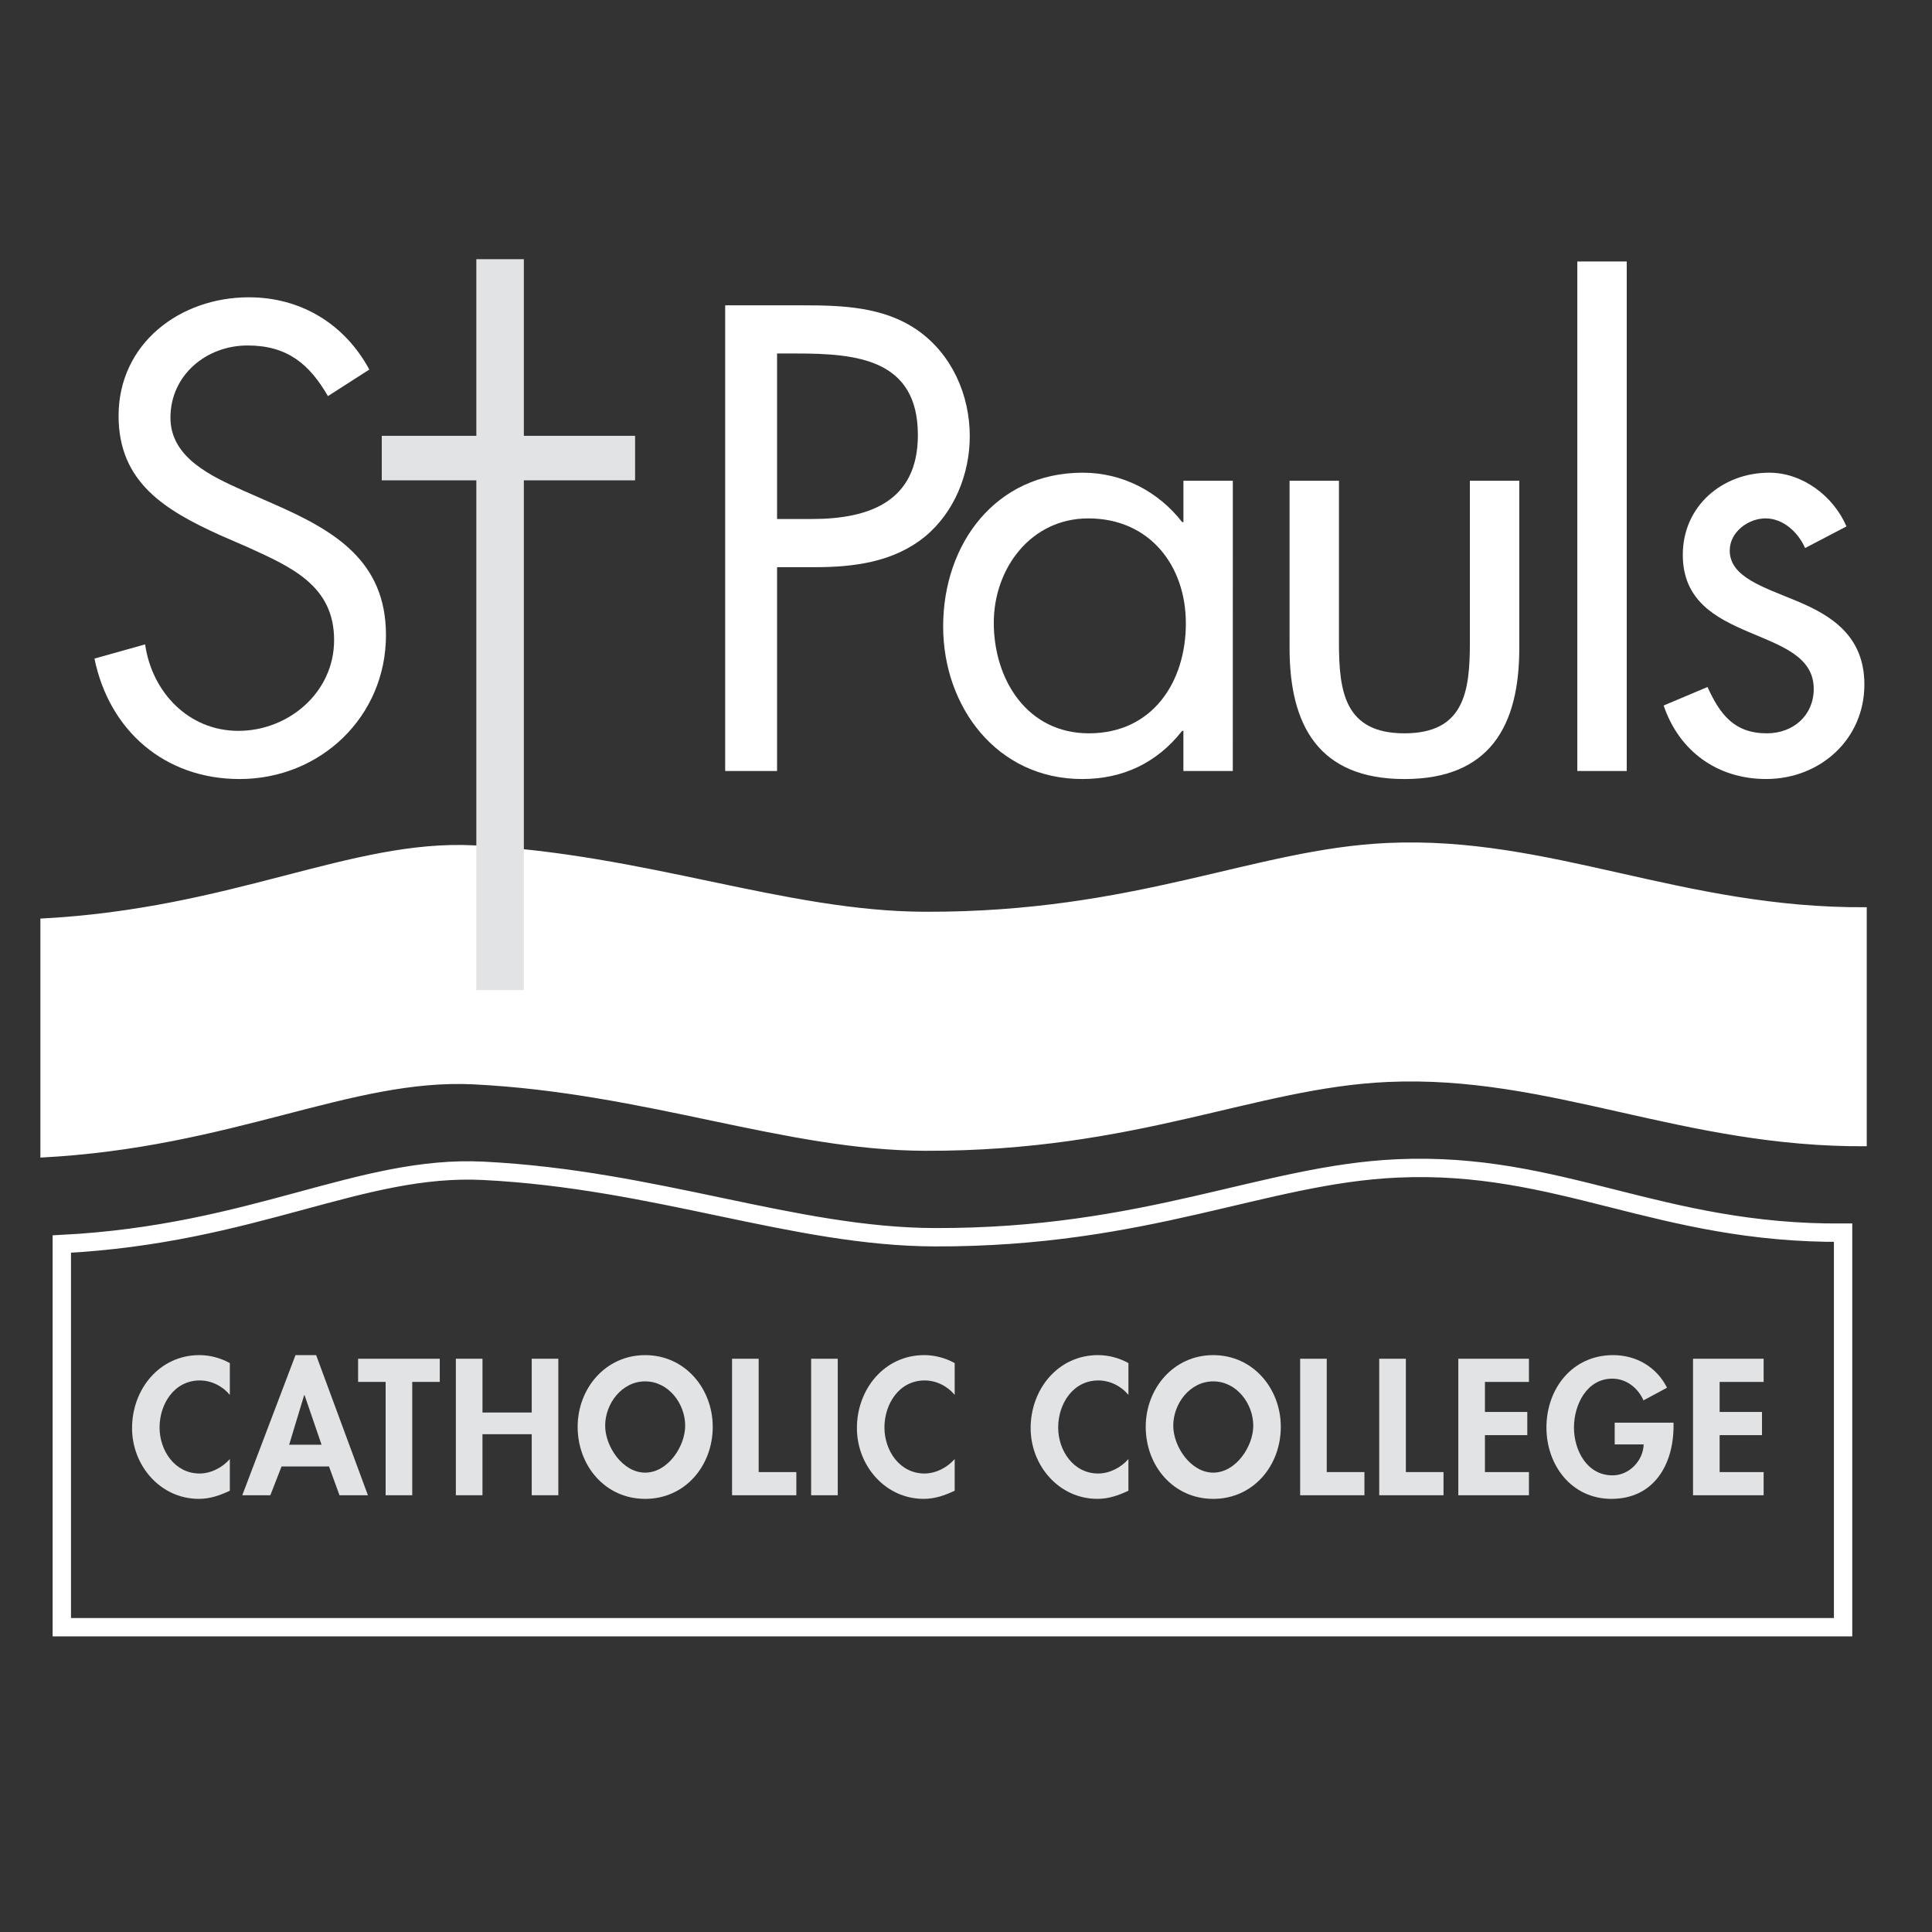 <?xml version="1.0" encoding="utf-8"?>
<!-- Generator: Adobe Illustrator 29.2.0, SVG Export Plug-In . SVG Version: 9.03 Build 55982)  -->
<svg version="1.1" xmlns="http://www.w3.org/2000/svg" xmlns:xlink="http://www.w3.org/1999/xlink" x="0px" y="0px"
	 viewBox="0 0 1200 1200" style="enable-background:new 0 0 1200 1200;" xml:space="preserve">
<rect x="0" y="0" width="1200" height="1200" fill="#333333" stroke="none"/>
<style type="text/css">
	.st0{fill:#FFFFFF;}
	.st1{fill:none;stroke:#FFFFFF;stroke-width:11.404;}
	.st2{fill:#E2E3E4;}
</style>
<g id="Layer_2">
</g>
<g id="Layer_5">
</g>
<g id="Layer_4">
</g>
<g id="Layer_1">
	<path class="st0" d="M25.09,719c119.96-6.16,192.67-49.33,269.23-45.48c107.4,5.39,193.23,41.03,280.42,41.26
		c131.51,0.34,204.27-38.96,286.86-42.74c101.4-4.64,183.19,40.81,297.87,39.91V563.5c-114.68,0.89-196.47-44.55-297.87-39.91
		c-82.59,3.78-155.35,43.07-286.86,42.73c-87.19-0.23-173.01-35.86-280.42-41.26c-76.56-3.84-149.27,39.33-269.23,45.49V719z"/>
	<path class="st1" d="M38.39,772.7c119.96-6.16,185.34-49.32,261.9-45.48c107.41,5.38,193.23,41.02,280.42,41.25
		c131.51,0.34,204.27-38.96,286.86-42.73c101.39-4.65,162.53,40.79,277.21,39.9c0,70.27,0,245.05,0,245.05H38.39V772.7z"/>
	<path class="st0" d="M203.68,246.03c-11.51-19.95-25.32-31.45-49.87-31.45c-25.7,0-47.95,18.41-47.95,44.88
		c0,24.94,25.7,36.45,45.26,45.27l19.18,8.44c37.59,16.5,69.43,35.29,69.43,81.32c0,50.64-40.66,89.38-90.91,89.38
		c-46.42,0-80.94-29.92-90.15-74.81l31.46-8.82c4.22,29.54,26.85,53.71,57.93,53.71s59.46-23.79,59.46-56.39
		c0-33.76-26.47-45.27-53.32-57.54l-17.64-7.67c-33.76-15.35-62.91-32.61-62.91-74.03c0-44.88,37.98-73.66,80.94-73.66
		c32.22,0,59.46,16.49,74.8,44.88L203.68,246.03z"/>
	<path class="st0" d="M482.65,478.88h-32.23V189.64h47.57c24.93,0,50.64,0.77,71.74,15.35c21.48,14.96,32.61,40.27,32.61,65.98
		c0,23.4-9.59,47.18-27.62,62.14c-19.57,16.11-44.5,19.18-68.67,19.18h-23.4V478.88z M482.65,322.37h21.48
		c35.68,0,65.98-10.74,65.98-52.17c0-47.18-37.98-50.64-75.57-50.64h-11.89V322.37z"/>
	<path class="st0" d="M765.71,478.88h-30.68v-24.93h-0.77c-15.72,19.95-36.83,29.92-62.14,29.92c-52.93,0-86.31-44.88-86.31-94.75
		c0-51.4,32.61-95.52,86.7-95.52c24.55,0,46.8,11.51,61.76,30.69h0.77v-25.7h30.69L765.71,478.88z M617.26,386.81
		c0,35.29,20.72,68.67,59.08,68.67c39.51,0,60.22-31.84,60.22-68.28c0-36.06-22.63-65.21-60.61-65.21
		C640.27,321.99,617.26,353.06,617.26,386.81z"/>
	<path class="st0" d="M831.65,399.09c0,30.3,3.45,56.39,40.67,56.39c37.21,0,40.65-26.08,40.65-56.39v-100.5h30.69v103.96
		c0,47.95-18.03,81.33-71.34,81.33c-53.32,0-71.35-33.38-71.35-81.33V298.59h30.68V399.09z"/>
	<path class="st0" d="M1010.4,478.88H979.7V162.41h30.69V478.88z"/>
	<path class="st0" d="M1121.18,340.4c-4.22-9.59-13.43-18.42-24.56-18.42c-10.74,0-22.25,8.44-22.25,19.95
		c0,16.49,20.72,22.63,41.82,31.45c21.1,8.83,41.81,21.48,41.81,51.79c0,34.14-27.62,58.69-61,58.69
		c-30.3,0-54.08-17.27-63.68-45.65l27.25-11.5c7.67,16.87,16.49,28.77,36.82,28.77c16.49,0,29.15-11.12,29.15-27.62
		c0-40.28-81.32-26.47-81.32-83.24c0-30.31,24.55-51.02,53.7-51.02c20.72,0,39.9,14.58,47.95,33.37L1121.18,340.4z"/>
	<g>
		<rect x="295.86" y="160.99" class="st2" width="29.51" height="453.94"/>
	</g>
	<rect x="237.13" y="270.69" class="st2" width="157.33" height="27.66"/>
	<g>
		<path class="st2" d="M142.75,866.42c-4.61-5.62-11.58-9-18.67-9c-15.86,0-24.97,14.62-24.97,29.24c0,14.28,9.45,28.56,24.86,28.56
			c7.08,0,14.17-3.7,18.78-8.98v19.67c-6.18,2.93-12.37,5.06-19.23,5.06c-23.84,0-41.5-20.58-41.5-43.97
			c0-24.07,16.99-45.32,41.84-45.32c6.63,0,13.15,1.8,18.89,4.95V866.42z"/>
		<path class="st2" d="M174.88,910.85l-6.97,17.88h-17.43l33.06-87.04h12.82l32.16,87.04h-17.65l-6.52-17.88H174.88z M189.16,866.54
			h-0.23l-9.33,30.81h20.13L189.16,866.54z"/>
		<path class="st2" d="M256.05,928.73h-16.53v-70.4h-17.1v-14.39h50.72v14.39h-17.09V928.73z"/>
		<path class="st2" d="M330.26,877.34v-33.41h16.53v84.79h-16.53v-37.9h-30.59l0,37.9h-16.53v-84.79h16.54v33.41H330.26z"/>
		<path class="st2" d="M358.79,886.22c0-23.74,17.21-44.53,41.95-44.53c24.74,0,41.95,20.8,41.95,44.53
			c0,24.29-17.21,44.76-41.95,44.76C375.99,930.98,358.79,910.51,358.79,886.22z M375.88,885.55c0,12.82,10.8,29.13,24.85,29.13
			c14.06,0,24.85-16.31,24.85-29.13c0-13.72-10.34-27.55-24.85-27.55C386.23,857.99,375.88,871.83,375.88,885.55z"/>
		<path class="st2" d="M471.23,914.33h23.39v14.4h-39.93v-84.79h16.53V914.33z"/>
		<path class="st2" d="M520.34,928.73h-16.53v-84.79h16.53V928.73z"/>
		<path class="st2" d="M592.98,866.42c-4.61-5.62-11.58-9-18.67-9c-15.86,0-24.97,14.62-24.97,29.24c0,14.28,9.44,28.56,24.85,28.56
			c7.09,0,14.17-3.7,18.78-8.98v19.67c-6.19,2.93-12.37,5.06-19.23,5.06c-23.84,0-41.5-20.58-41.5-43.97
			c0-24.07,16.98-45.32,41.84-45.32c6.63,0,13.15,1.8,18.89,4.95V866.42z"/>
		<path class="st2" d="M700.88,866.42c-4.61-5.62-11.58-9-18.67-9c-15.86,0-24.96,14.62-24.96,29.24c0,14.28,9.44,28.56,24.85,28.56
			c7.09,0,14.17-3.7,18.78-8.98v19.67c-6.18,2.93-12.36,5.06-19.23,5.06c-23.84,0-41.5-20.58-41.5-43.97
			c0-24.07,16.98-45.32,41.84-45.32c6.64,0,13.16,1.8,18.9,4.95V866.42z"/>
		<path class="st2" d="M711.63,886.22c0-23.74,17.21-44.53,41.95-44.53c24.74,0,41.95,20.8,41.95,44.53
			c0,24.29-17.21,44.76-41.95,44.76C728.84,930.98,711.63,910.51,711.63,886.22z M728.73,885.55c0,12.82,10.8,29.13,24.85,29.13
			c14.06,0,24.85-16.31,24.85-29.13c0-13.72-10.34-27.55-24.85-27.55C739.08,857.99,728.73,871.83,728.73,885.55z"/>
		<path class="st2" d="M824.08,914.33h23.39v14.4h-39.93v-84.79h16.53V914.33z"/>
		<path class="st2" d="M873.2,914.33h23.39v14.4h-39.93v-84.79h16.54V914.33z"/>
		<path class="st2" d="M922.32,858.33v18.66h26.31v14.4h-26.31v22.94h27.33v14.4h-43.86v-84.79h43.86v14.39H922.32z"/>
		<path class="st2" d="M1039.46,883.63v2.14c0,23.95-12.26,45.21-38.57,45.21c-24.75,0-40.37-20.91-40.37-44.31
			c0-24.18,16.08-44.98,41.39-44.98c14.39,0,26.99,7.31,33.51,20.24l-14.62,7.87c-3.37-7.64-10.57-13.49-19.34-13.49
			c-15.97,0-23.84,16.31-23.84,30.36c0,14.06,7.99,29.7,23.95,29.7c10.35,0,19.01-9,19.35-19.23h-18v-13.5H1039.46z"/>
		<path class="st2" d="M1068.09,858.33v18.66h26.32v14.4h-26.32v22.94h27.33v14.4h-43.85v-84.79h43.85v14.39H1068.09z"/>
	</g>
</g>
<g id="Layer_3">
</g>
</svg>
